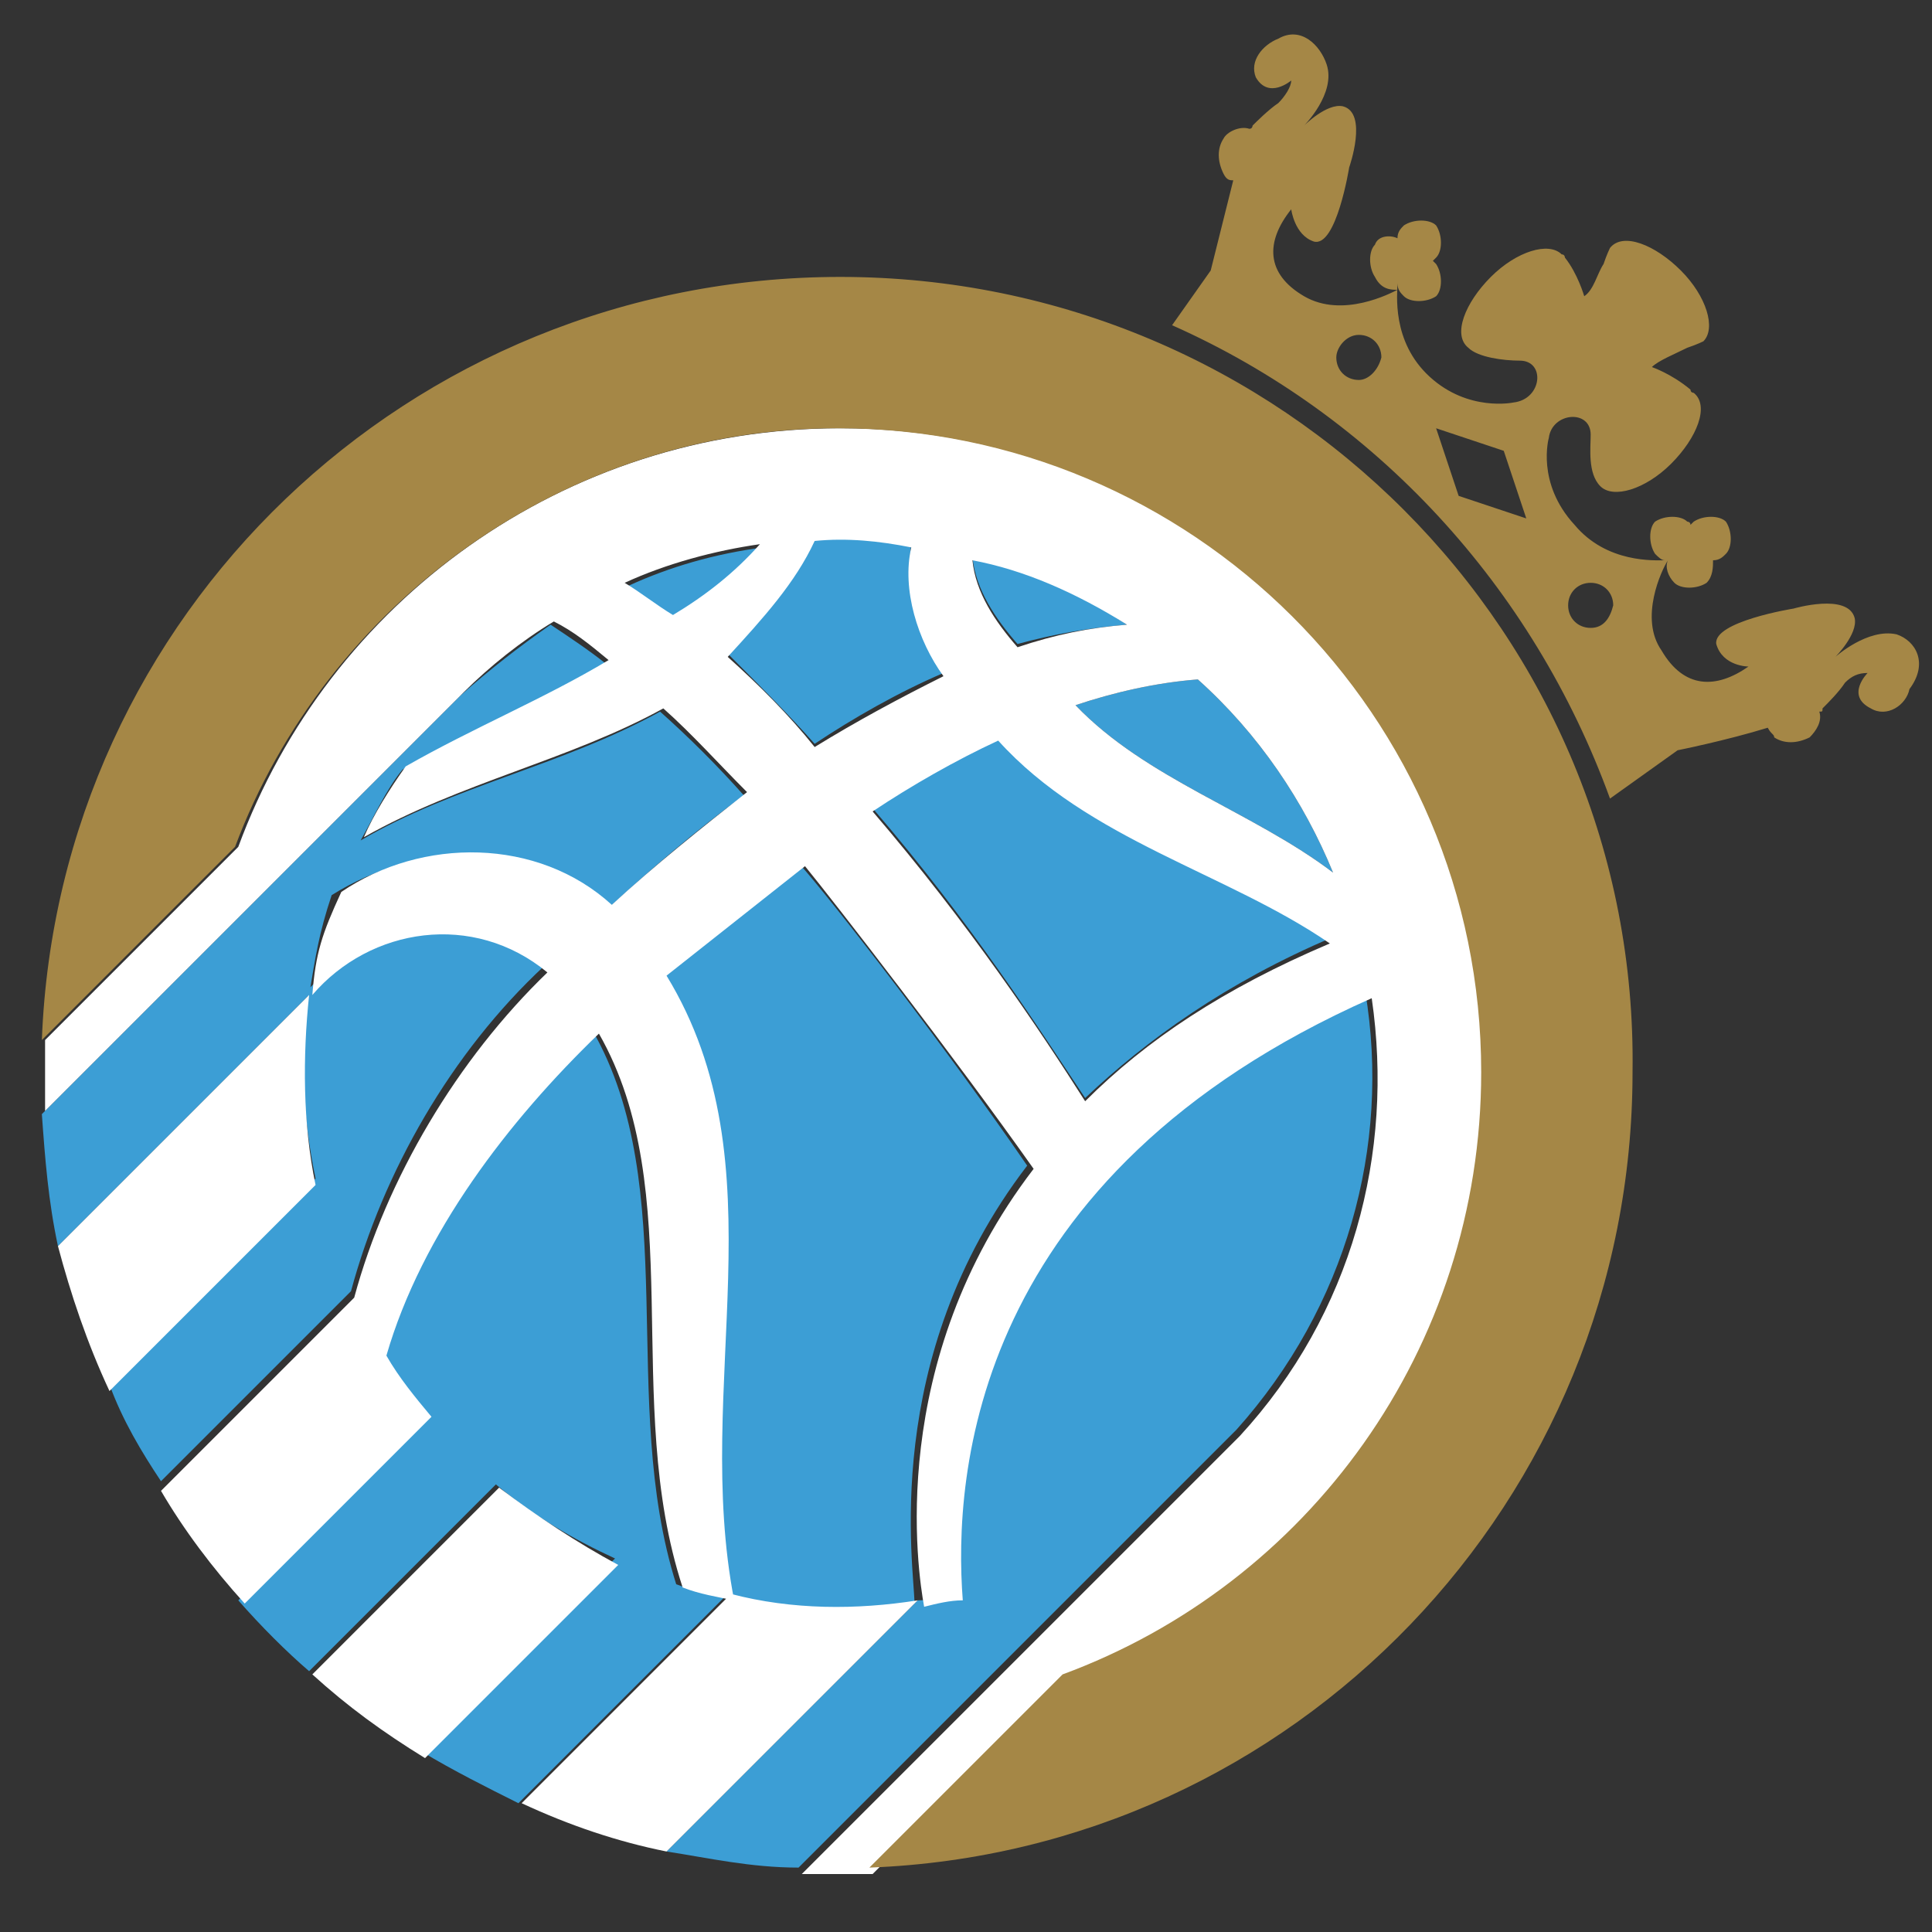 <?xml version="1.0" encoding="utf-8"?>
<!-- Generator: Adobe Illustrator 27.0.0, SVG Export Plug-In . SVG Version: 6.00 Build 0)  -->
<svg version="1.1" id="Layer_1" xmlns="http://www.w3.org/2000/svg" xmlns:xlink="http://www.w3.org/1999/xlink" x="0px" y="0px"
	 width="60px" height="60px" viewBox="0 0 60 60" style="enable-background:new 0 0 60 60;" xml:space="preserve">
<rect x="0" y="0" width="60" height="60" fill="#333333" stroke="none"/>
<style type="text/css">
	.st0{fill:#3C9ED5;}
	.st1{fill:#FFFFFF;}
	.st2{fill:#A58746;}
</style>
<g>
	<path class="st0" d="M25.3,23.1c1.2-0.8,2.6-1.6,4-2.2c-0.7-1.1-1.2-2.6-1-4c-1-0.2-2-0.2-3-0.2c-0.7,1.3-1.7,2.6-2.7,3.6
		C23.6,21.3,24.5,22.2,25.3,23.1z M35,19.4c-1.5-1-3.1-1.7-4.8-2.1c0.1,1,0.7,1.9,1.4,2.7C32.7,19.7,33.8,19.5,35,19.4z M31,22.9
		c-1.3,0.7-2.6,1.4-3.9,2.2c3.1,3.6,5.2,6.9,6.6,9c1.9-1.8,4.4-3.6,7.7-5C38.1,27,33.8,26.1,31,22.9z M23.7,17
		c-1.5,0.2-2.9,0.6-4.2,1.2c0.5,0.3,1,0.7,1.5,1C21.9,18.5,22.8,17.8,23.7,17z M41.4,27.1c-0.9-2.2-2.3-4.3-4.2-6
		c-1.3,0.1-2.6,0.4-3.8,0.8C35.6,24.2,38.9,25.2,41.4,27.1z M42.4,30.8c-12.2,5.5-12.9,14.8-12.7,18.7c-0.4,0.1-0.8,0.2-1.2,0.2
		l-7.8,7.8c1.3,0.2,2.6,0.5,4.1,0.5c1.4-1.4,13.4-13.4,13.6-13.6C41.8,40.6,43.2,35.6,42.4,30.8z M31.9,36.2
		c-2.4-3.5-6.1-8.3-7.1-9.4l-4.3,3.4c3.6,6,0.8,12.8,2.1,19.4c-0.5-0.1-1.1-0.2-1.6-0.4c-1.8-5.7,0.2-12.3-2.6-17.2
		c-2.8,2.7-5.5,6.2-6.6,10c0.4,0.7,0.8,1.3,1.4,1.9l-5.8,5.8c0.7,0.8,1.5,1.6,2.2,2.2l5.8-5.8c1.2,1,2.4,1.7,3.7,2.3l-6,6
		c1,0.6,2,1.1,3,1.6l6.4-6.4c2,0.4,4,0.4,5.9,0.2C28.4,48.7,27.3,42.2,31.9,36.2z M10.9,40.1c1-3.7,3.1-7.4,6-10.1
		c-2.3-1.8-5.5-1.2-7.3,0.7c-0.3,2-0.2,4,0.2,5.9l-6.4,6.4c0.4,1.1,1,2.1,1.6,3L10.9,40.1L10.9,40.1z M18.9,28.2
		c1.3-1.2,2.7-2.4,4.2-3.5c-0.8-0.9-1.7-1.8-2.6-2.6c-3.1,1.7-6.4,2.3-9.3,4c0.4-0.7,0.8-1.6,1.3-2.2c2.1-1.2,4.2-2.1,6.3-3.3
		c-0.5-0.4-1.1-0.8-1.7-1.2c-1,0.7-1.9,1.4-2.8,2.2l-13,13c0.1,1.4,0.2,2.7,0.5,4.1l7.8-7.8c0.2-1.2,0.3-1.9,0.7-3.1
		C13,26.1,16.5,26.1,18.9,28.2z"/>
	<path class="st1" d="M22.7,49.5L16.2,56c1.5,0.7,3,1.2,4.5,1.5l7.8-7.8C26.6,50,24.6,50,22.7,49.5z M15.5,46.2l-5.8,5.8
		c1.1,1,2.2,1.8,3.5,2.6l0,0l6-6C17.9,47.9,16.7,47.1,15.5,46.2z M26.1,13.3c-8.6,0-15.9,5.4-18.7,13l-6,6c0,0.3,0,0.7,0,1
		c0,0.4,0,0.8,0,1.2l13-13c0.8-0.8,1.8-1.6,2.8-2.2c0.6,0.3,1.1,0.7,1.7,1.2c-2,1.2-4.2,2.1-6.3,3.3c-0.5,0.7-1,1.5-1.3,2.2
		c3-1.7,6.4-2.4,9.3-4c0.9,0.8,1.7,1.7,2.6,2.6c-1.4,1.1-2.9,2.3-4.2,3.5c-2.3-2.1-5.9-2.1-8.4-0.4C10,29,9.8,29.6,9.7,30.9
		c1.8-2.1,5-2.6,7.3-0.7c-2.8,2.7-5,6.4-6,10.1l0,0l-6,6c0.7,1.2,1.6,2.4,2.6,3.5l5.8-5.8c-0.5-0.6-1-1.2-1.4-1.9
		c1.1-3.8,3.8-7.3,6.6-10c2.8,4.9,0.7,11.4,2.6,17.2c0.5,0.2,1.1,0.3,1.6,0.4c-1.3-6.7,1.5-13.5-2.1-19.4l4.3-3.4
		c0.9,1.1,4.7,6,7.1,9.4c-4.6,6-3.6,12.5-3.4,13.6c0.4-0.1,0.8-0.2,1.2-0.2c-0.3-3.9,0.3-13.2,12.7-18.7c0.7,4.8-0.6,9.8-4.1,13.6
		c-0.2,0.2-12.2,12.2-13.6,13.6c0.4,0,0.8,0,1.2,0c0.3,0,0.7,0,1,0l6-6c7.5-2.8,13-10.2,13-18.7C46.1,22.3,37.1,13.3,26.1,13.3z
		 M35,19.4c-1.2,0.1-2.2,0.3-3.4,0.7c-0.7-0.8-1.3-1.7-1.4-2.7C31.8,17.7,33.4,18.4,35,19.4z M20.9,19.1c-0.5-0.3-1-0.7-1.5-1
		c1.3-0.6,2.8-1,4.2-1.2C22.8,17.8,21.9,18.5,20.9,19.1z M22.6,20.4c1.1-1.2,2.1-2.3,2.7-3.6c1-0.1,2,0,3,0.2c-0.3,1.3,0.2,2.9,1,4
		c-1.4,0.7-2.7,1.4-4,2.2C24.5,22.2,23.6,21.3,22.6,20.4z M33.7,34.2c-1.4-2.2-3.6-5.5-6.6-9c1.2-0.8,2.6-1.6,3.9-2.2
		c2.8,3.1,7.1,4.1,10.3,6.3C38,30.7,35.6,32.3,33.7,34.2z M33.4,21.9c1.2-0.4,2.5-0.7,3.8-0.8c1.9,1.7,3.3,3.8,4.2,6
		C38.9,25.2,35.6,24.2,33.4,21.9z M3.4,43.2l6.4-6.4c-0.4-1.9-0.4-4-0.2-5.9l-7.8,7.8C2.2,40.2,2.7,41.7,3.4,43.2z"/>
	<path class="st2" d="M26.1,8.6C12.7,8.6,1.8,19.1,1.3,32.3l6-6c2.8-7.5,10.2-13,18.7-13c11,0,20,8.9,20,20c0,8.6-5.4,15.9-13,18.7
		l-6,6c13.2-0.5,23.7-11.4,23.7-24.7C50.9,19.7,39.8,8.6,26.1,8.6z M58.9,19.7C58,19.5,57,20.4,57,20.4s0.7-0.7,0.6-1.2
		c-0.2-0.8-1.9-0.3-1.9-0.3s-2.5,0.4-2.4,1.1c0.2,0.7,1,0.7,1,0.7c-1,0.7-2,0.7-2.7-0.5c-0.7-1,0-2.5,0.2-2.8
		c-0.1,0.2,0,0.5,0.2,0.7c0.2,0.2,0.7,0.2,1,0c0.2-0.2,0.2-0.5,0.2-0.7c0.2,0,0.3-0.1,0.4-0.2c0.2-0.2,0.2-0.7,0-1
		c-0.2-0.2-0.7-0.2-1,0l-0.1,0.1c0-0.1-0.1-0.1-0.1-0.1c-0.2-0.2-0.7-0.2-1,0c-0.2,0.2-0.2,0.7,0,1c0.1,0.1,0.2,0.2,0.3,0.2
		c-0.3,0-1.8,0.1-2.8-1.1c-1.2-1.3-0.8-2.7-0.8-2.7c0.1-0.8,1.3-0.9,1.3-0.1c0,0.4-0.1,1.2,0.3,1.6c0.4,0.4,1.4,0.1,2.2-0.7
		c0.8-0.8,1.2-1.8,0.7-2.2l0,0l0,0l0,0c0,0-0.1,0-0.1-0.1c-0.6-0.5-1.2-0.7-1.2-0.7c0.2-0.2,0.7-0.4,1.1-0.6
		c0.3-0.1,0.5-0.2,0.5-0.2c0.4-0.4,0.1-1.4-0.7-2.2c-0.8-0.8-1.8-1.2-2.2-0.7c0,0-0.1,0.2-0.2,0.5c-0.2,0.3-0.3,0.8-0.6,1
		c0,0-0.2-0.7-0.6-1.2c0,0,0-0.1-0.1-0.1l0,0l0,0l0,0c-0.4-0.4-1.4-0.1-2.2,0.7c-0.8,0.8-1.2,1.8-0.7,2.2c0.3,0.3,1.1,0.4,1.6,0.4
		c0.8,0,0.7,1.2-0.2,1.3c0,0-1.4,0.3-2.6-0.8c-1.2-1.1-1-2.6-1-2.9c0,0.2,0.1,0.3,0.2,0.4c0.2,0.2,0.7,0.2,1,0c0.2-0.2,0.2-0.7,0-1
		l-0.1-0.1l0.1-0.1c0.2-0.2,0.2-0.7,0-1c-0.2-0.2-0.7-0.2-1,0c-0.1,0.1-0.2,0.2-0.2,0.4c-0.2-0.1-0.6-0.1-0.7,0.2
		c-0.2,0.2-0.2,0.7,0,1C42.9,9,43.2,9,43.4,9c-0.2,0.1-1.7,0.9-2.9,0.2c-1.2-0.7-1.2-1.7-0.4-2.7c0,0,0.1,0.8,0.7,1
		c0.7,0.2,1.1-2.3,1.1-2.3s0.6-1.7-0.2-1.9c-0.5-0.1-1.2,0.6-1.2,0.6s1-1,0.7-1.9c-0.2-0.6-0.8-1.2-1.5-0.8
		c-0.5,0.2-0.9,0.7-0.7,1.2c0.4,0.7,1.1,0.1,1.1,0.1l0,0c0,0.2-0.2,0.5-0.4,0.7c-0.3,0.2-0.7,0.6-0.8,0.7c0,0,0,0.1-0.1,0.1
		c-0.3-0.1-0.7,0.1-0.8,0.3c-0.2,0.3-0.2,0.7,0,1.1c0.1,0.2,0.2,0.2,0.3,0.2c-0.3,1.2-0.7,2.8-0.7,2.8l-1.2,1.7
		c6.3,2.8,11.2,8.1,13.6,14.7l2.1-1.5c0,0,1.5-0.3,2.8-0.7c0.1,0.2,0.2,0.2,0.2,0.3c0.3,0.2,0.7,0.2,1.1,0c0.2-0.2,0.4-0.5,0.3-0.8
		c0.1,0,0.1,0,0.1-0.1c0.2-0.2,0.5-0.5,0.7-0.8c0.2-0.2,0.4-0.3,0.7-0.3l0,0c0,0-0.7,0.7,0.1,1.1c0.5,0.3,1.1-0.1,1.2-0.6
		C59.9,20.6,59.5,19.9,58.9,19.7z M42.2,11.8c-0.4,0-0.7-0.3-0.7-0.7c0-0.3,0.3-0.7,0.7-0.7c0.4,0,0.7,0.3,0.7,0.7
		C42.8,11.5,42.5,11.8,42.2,11.8z M45.3,15.4l-0.7-2.1l2.1,0.7l0.7,2.1L45.3,15.4z M49.4,19.5c-0.4,0-0.7-0.3-0.7-0.7
		c0-0.4,0.3-0.7,0.7-0.7c0.4,0,0.7,0.3,0.7,0.7C50,19.2,49.8,19.5,49.4,19.5z"/>
</g>
</svg>
